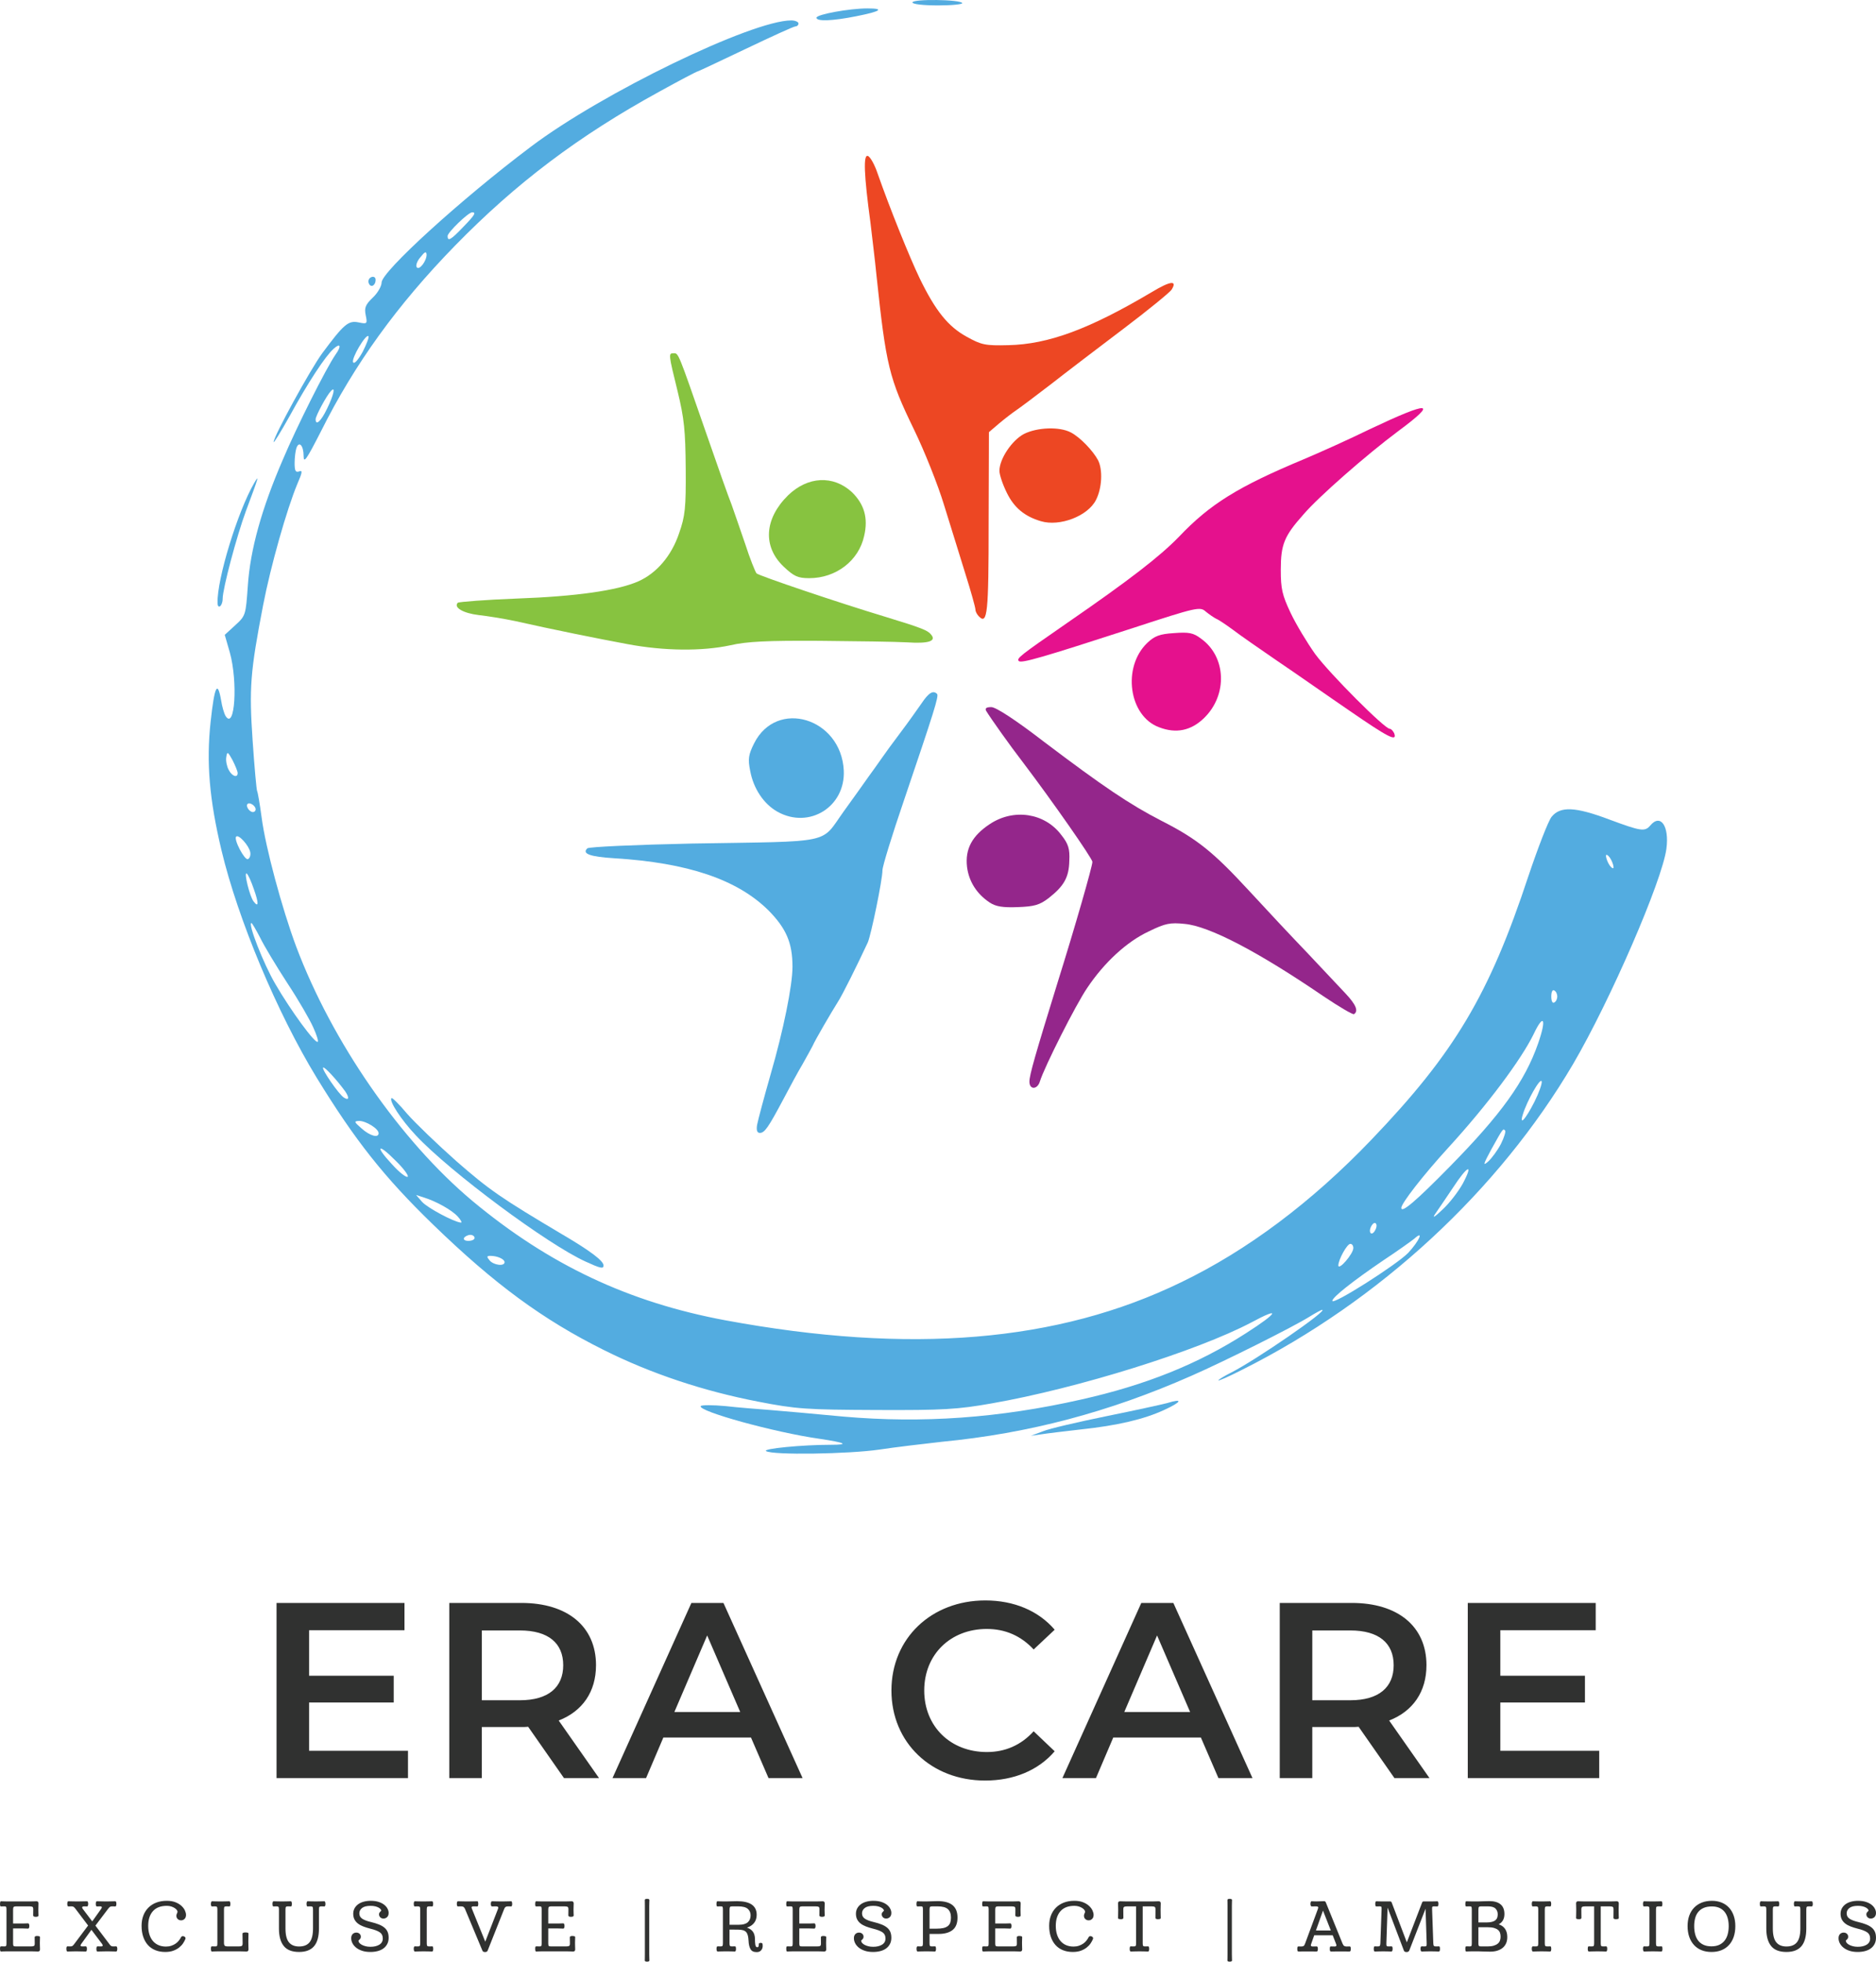 <?xml version="1.0" encoding="UTF-8"?>
<svg xmlns="http://www.w3.org/2000/svg" id="Group_1" viewBox="0 0 652.448 682.341">
  <defs>
    <style>.cls-1{fill:#e5118d;}.cls-2{fill:#303130;}.cls-3{fill:#87c340;}.cls-4{fill:#ed4723;}.cls-5{fill:#94268b;}.cls-6{fill:#53ace0;}</style>
  </defs>
  <g id="ERA_CARE">
    <path class="cls-2" d="M107.497,592.2h29.433v-9.311h-29.433v-15.837h33.177v-9.485h-44.498v60.912h45.717v-9.485h-34.396v-16.794Zm99.789-12.966c0-13.488-9.927-21.667-25.95-21.667h-25.079v60.912h11.32v-17.752h13.759c.784,0,1.567,0,2.351-.087l12.452,17.839h12.191l-14.02-20.014c8.273-3.22,12.975-10.007,12.975-19.231Zm-26.472,12.182h-13.236v-24.278h13.236c9.927,0,15.065,4.438,15.065,12.095s-5.138,12.182-15.065,12.182Zm59.645-33.85l-27.43,60.912h11.669l6.008-14.097h30.478l6.096,14.097h11.843l-27.517-60.912h-11.146Zm-5.921,37.94l11.407-26.627,11.495,26.627h-22.902Zm108.668-28.89c6.357,0,11.843,2.349,16.284,7.136l7.315-6.874c-5.66-6.613-14.194-10.181-24.121-10.181-18.722,0-32.655,13.14-32.655,31.326s13.933,31.326,32.568,31.326c10.014,0,18.548-3.568,24.208-10.181l-7.315-6.961c-4.441,4.873-9.927,7.222-16.284,7.222-12.627,0-21.77-8.876-21.77-21.406s9.143-21.406,21.77-21.406Zm53.723-9.05l-27.43,60.912h11.669l6.008-14.097h30.478l6.096,14.097h11.843l-27.517-60.912h-11.146Zm-5.921,37.94l11.407-26.627,11.495,26.627h-22.902Zm105.1-16.272c0-13.488-9.927-21.667-25.95-21.667h-25.079v60.912h11.32v-17.752h13.759c.784,0,1.567,0,2.351-.087l12.452,17.839h12.191l-14.02-20.014c8.273-3.22,12.975-10.007,12.975-19.231Zm-26.472,12.182h-13.236v-24.278h13.236c9.927,0,15.065,4.438,15.065,12.095s-5.138,12.182-15.065,12.182Zm52.156,17.578v-16.794h29.433v-9.311h-29.433v-15.837h33.177v-9.485h-44.498v60.912h45.717v-9.485h-34.396Z"></path>
  </g>
  <g id="Exclusive_REspect_Ambitious">
    <path class="cls-2" d="M13.911,673.849c0-.191-.109-.314-.327-.366-.218-.052-.431-.078-.641-.078s-.41,.031-.601,.091c-.192,.061-.288,.205-.288,.431,0,.331,.004,.666,.013,1.006,.009,.34,.013,.71,.013,1.11,0,.453-.096,.732-.288,.836-.192,.104-.558,.157-1.098,.157H5.518c-.454,0-.728-.065-.824-.196-.096-.131-.144-.405-.144-.823v-5.226h3.478c.296,0,.601,.009,.915,.026,.314,.018,.592,.026,.837,.026,.139,0,.244-.091,.314-.274,.069-.183,.105-.396,.105-.64,0-.244-.035-.457-.105-.64-.07-.183-.174-.274-.314-.274-.261,0-.545,.009-.85,.026-.305,.018-.606,.026-.902,.026h-3.478v-4.86c0-.435,.065-.727,.196-.875,.131-.148,.396-.222,.798-.222h4.655c.523,0,.88,.052,1.072,.157,.192,.104,.288,.383,.288,.836,0,.401-.005,.767-.013,1.098-.009,.331-.013,.662-.013,.993,0,.227,.096,.375,.288,.444,.192,.07,.401,.105,.628,.105,.192,0,.396-.03,.615-.091,.218-.061,.327-.187,.327-.379,0-.261-.009-.527-.026-.797-.018-.27-.026-.657-.026-1.163,0-.279,.004-.514,.013-.706,.009-.191,.013-.366,.013-.523,0-.157,.004-.314,.013-.47,.009-.157,.013-.34,.013-.549,0-.488-.244-.732-.732-.732-.297,0-.562,.009-.798,.026-.235,.018-.58,.026-1.033,.026H2.066c-.488,0-.846-.009-1.072-.026-.227-.017-.436-.026-.628-.026-.157,0-.257,.1-.301,.3-.044,.2-.065,.414-.065,.64,0,.227,.017,.427,.052,.601,.035,.174,.148,.261,.34,.261,.192,0,.375-.004,.549-.013,.174-.009,.383-.013,.628-.013,.296,0,.484,.065,.562,.196s.118,.423,.118,.875v11.785c0,.453-.039,.745-.118,.875-.078,.131-.266,.196-.562,.196-.244,0-.454-.004-.628-.013-.174-.009-.358-.013-.549-.013-.192,0-.305,.087-.34,.261-.035,.174-.052,.375-.052,.601,0,.227,.022,.44,.065,.64,.043,.201,.144,.301,.301,.301,.192,0,.401-.009,.628-.026,.226-.018,.584-.026,1.072-.026H11.323c.453,0,.802,.009,1.046,.026,.244,.017,.514,.026,.811,.026,.488,0,.732-.244,.732-.732,0-.174-.005-.331-.013-.47-.009-.139-.013-.291-.013-.457,0-.165-.005-.353-.013-.562-.009-.209-.013-.461-.013-.758,0-.487,.009-.875,.026-1.163,.017-.287,.026-.562,.026-.823Zm26.489,3.162c-.14,0-.279,.005-.418,.013-.14,.009-.366,.013-.68,.013-.314,0-.558-.069-.732-.209-.174-.139-.358-.348-.549-.627l-4.838-6.402,4.289-5.67c.296-.401,.536-.67,.719-.81,.183-.139,.422-.209,.719-.209,.314,0,.553,.005,.719,.013,.165,.009,.318,.013,.458,.013,.157,0,.262-.091,.314-.274,.052-.183,.078-.388,.078-.614,0-.244-.026-.457-.078-.64-.052-.183-.157-.274-.314-.274-.401,0-.793,.009-1.177,.026-.384,.018-.837,.026-1.36,.026h-1.281c-.401,0-.794-.009-1.177-.026-.384-.017-.846-.026-1.386-.026-.157,0-.261,.091-.314,.274-.052,.183-.078,.396-.078,.64,0,.227,.026,.431,.078,.614s.157,.274,.314,.274c.139,0,.288-.004,.445-.013,.157-.009,.409-.013,.758-.013,.244,0,.401,.07,.471,.209,.069,.14,.017,.34-.157,.601l-3.138,4.416-3.347-4.416c-.157-.226-.196-.418-.118-.575,.078-.157,.275-.235,.588-.235,.261,0,.466,.005,.615,.013,.148,.009,.301,.013,.458,.013,.139,0,.239-.091,.301-.274,.061-.183,.091-.388,.091-.614,0-.244-.031-.457-.091-.64-.061-.183-.161-.274-.301-.274-.261,0-.497,.004-.706,.013-.209,.009-.418,.013-.628,.013-.209,0-.423,.005-.641,.013-.218,.009-.467,.013-.745,.013h-1.281c-.297,0-.558-.004-.784-.013-.227-.009-.431-.013-.615-.013s-.362-.004-.536-.013c-.174-.009-.366-.013-.575-.013-.14,0-.235,.091-.288,.274-.052,.183-.078,.396-.078,.64,0,.227,.026,.431,.078,.614,.052,.183,.157,.274,.314,.274,.139,0,.288-.004,.445-.013,.157-.009,.392-.013,.706-.013,.296,0,.536,.07,.719,.209,.183,.14,.422,.409,.719,.81l4.262,5.644-4.681,6.245c-.297,.418-.536,.692-.719,.823-.183,.131-.423,.196-.719,.196-.297,0-.514-.004-.654-.013-.14-.009-.279-.013-.418-.013-.14,0-.24,.091-.301,.274-.061,.183-.083,.388-.065,.614,0,.227,.026,.436,.078,.627,.052,.192,.157,.287,.314,.287,.401,0,.775-.009,1.124-.026,.349-.018,.775-.026,1.281-.026h1.177c.383,0,.784,.009,1.203,.026,.418,.017,.95,.026,1.595,.026,.139,0,.235-.096,.288-.287,.052-.192,.078-.401,.078-.627,0-.226-.026-.431-.078-.614-.052-.183-.157-.274-.314-.274-.157,0-.323,.005-.497,.013-.174,.009-.436,.013-.784,.013-.297,0-.471-.074-.523-.222-.052-.148,.009-.344,.183-.588l3.582-4.965,3.739,4.965c.157,.227,.213,.418,.17,.575-.044,.157-.205,.235-.484,.235-.366,0-.637-.004-.811-.013-.174-.009-.34-.013-.497-.013-.157,0-.261,.091-.314,.274-.052,.183-.078,.388-.078,.614,0,.227,.026,.436,.078,.627,.052,.192,.148,.287,.288,.287,.279,0,.532-.005,.758-.013,.226-.009,.445-.013,.654-.013s.418-.005,.628-.013c.209-.009,.444-.013,.706-.013h1.386c.488,0,.906,.009,1.255,.026,.349,.017,.723,.026,1.124,.026,.139,0,.239-.096,.301-.287,.061-.192,.091-.401,.091-.627,0-.226-.031-.431-.091-.614-.061-.183-.161-.274-.301-.274Zm21.142-11.445c-.044,.105-.087,.222-.131,.353-.044,.131-.065,.301-.065,.51,0,.436,.157,.802,.471,1.098,.314,.296,.706,.444,1.177,.444,.453,0,.85-.165,1.19-.496,.34-.331,.51-.801,.51-1.411,0-.453-.127-.958-.379-1.516-.253-.557-.65-1.089-1.19-1.594-.541-.505-1.234-.928-2.079-1.267-.846-.34-1.861-.51-3.046-.51-1.36,0-2.58,.209-3.661,.627-1.081,.418-2,1.011-2.759,1.777-.758,.767-1.338,1.681-1.739,2.744-.401,1.063-.601,2.247-.601,3.554,0,1.429,.192,2.705,.575,3.828,.383,1.124,.928,2.077,1.634,2.861,.706,.784,1.569,1.381,2.589,1.79,1.02,.409,2.157,.614,3.412,.614,1.081,0,2.014-.144,2.798-.431,.784-.287,1.46-.653,2.027-1.098,.566-.444,1.024-.928,1.373-1.45,.349-.523,.619-1.019,.811-1.489,.122-.296,.074-.544-.144-.745-.218-.2-.458-.301-.719-.301-.14,0-.266,.035-.379,.105-.114,.07-.205,.174-.275,.314-.192,.383-.445,.771-.758,1.163-.314,.392-.684,.736-1.111,1.032-.427,.296-.924,.54-1.49,.732-.567,.192-1.19,.287-1.87,.287-.959,0-1.822-.165-2.589-.496-.767-.331-1.417-.81-1.948-1.437-.532-.627-.937-1.385-1.216-2.273-.279-.888-.418-1.881-.418-2.979,0-2.195,.549-3.907,1.647-5.135,1.098-1.228,2.702-1.842,4.811-1.842,.575,0,1.094,.074,1.556,.222,.462,.148,.854,.327,1.177,.536,.322,.209,.571,.431,.745,.666,.174,.235,.261,.449,.261,.64,0,.105-.022,.2-.065,.287-.044,.087-.087,.183-.131,.287Zm24.881,7.055c0-.192-.114-.314-.34-.366-.227-.052-.471-.078-.732-.078-.244,0-.475,.031-.693,.091-.218,.061-.327,.205-.327,.431,0,.349,.009,.819,.026,1.411,.017,.592,.026,1.193,.026,1.803,0,.505-.096,.819-.288,.941-.192,.122-.558,.183-1.098,.183h-3.896c-.436,0-.745-.083-.928-.248-.183-.165-.275-.501-.275-1.006v-11.576c0-.47,.048-.771,.144-.901,.096-.131,.309-.196,.641-.196,.262,0,.475,.005,.641,.013,.165,.009,.318,.013,.458,.013,.139,0,.231-.087,.275-.261,.043-.174,.065-.366,.065-.575,0-.244-.026-.466-.078-.666-.052-.2-.157-.3-.314-.3-.209,0-.388,.004-.536,.013-.148,.009-.305,.013-.471,.013-.166,0-.357,.005-.575,.013-.218,.009-.501,.013-.85,.013h-1.203c-.384,0-.68-.004-.889-.013-.209-.009-.388-.013-.536-.013-.148,0-.279-.004-.392-.013-.114-.009-.275-.013-.484-.013-.174,0-.292,.1-.353,.3-.061,.2-.092,.414-.092,.64,0,.227,.026,.427,.078,.601,.052,.174,.148,.261,.288,.261,.157,0,.314-.004,.471-.013,.157-.009,.366-.013,.628-.013,.331,0,.545,.065,.641,.196,.096,.131,.144,.431,.144,.901v11.759c0,.453-.039,.745-.118,.875-.078,.131-.266,.196-.562,.196-.244,0-.454-.004-.628-.013-.174-.009-.357-.013-.549-.013-.192,0-.305,.087-.34,.261-.035,.174-.052,.375-.052,.601,0,.227,.022,.44,.065,.64,.043,.201,.144,.301,.301,.301,.192,0,.401-.009,.628-.026,.226-.018,.584-.026,1.072-.026h8.211c.488,0,.867,.009,1.138,.026,.27,.017,.579,.026,.928,.026,.488,0,.732-.244,.732-.732,0-.209-.004-.401-.013-.575-.009-.174-.013-.361-.013-.562,0-.2-.005-.431-.013-.692-.009-.261-.013-.575-.013-.941,0-.766,.009-1.341,.026-1.725,.017-.383,.026-.706,.026-.967Zm26.332-11.288c-.209,0-.388,.004-.536,.013-.148,.009-.301,.013-.458,.013s-.344,.005-.562,.013c-.218,.009-.501,.013-.85,.013h-1.02c-.384,0-.68-.004-.889-.013-.209-.009-.384-.013-.523-.013-.14,0-.27-.004-.392-.013-.122-.009-.288-.013-.497-.013-.174,0-.288,.1-.34,.3-.052,.2-.078,.414-.078,.64,0,.227,.022,.427,.065,.601,.043,.174,.135,.261,.275,.261,.157,0,.318-.004,.484-.013,.166-.009,.37-.013,.615-.013,.331,0,.549,.065,.654,.196s.157,.431,.157,.901v6.585c0,2.195-.392,3.789-1.177,4.782-.784,.993-2.005,1.489-3.661,1.489-1.586,0-2.772-.492-3.556-1.476-.784-.984-1.177-2.565-1.177-4.743v-6.637c0-.47,.052-.771,.157-.901,.105-.131,.322-.196,.654-.196,.244,0,.449,.005,.615,.013,.165,.009,.318,.013,.458,.013,.139,0,.231-.087,.275-.261,.043-.174,.065-.366,.065-.575,0-.244-.026-.466-.078-.666-.052-.2-.157-.3-.314-.3-.209,0-.388,.004-.536,.013-.148,.009-.305,.013-.471,.013-.166,0-.353,.005-.562,.013-.209,.009-.488,.013-.837,.013h-1.229c-.384,0-.68-.004-.889-.013-.209-.009-.384-.013-.523-.013-.14,0-.27-.004-.392-.013-.122-.009-.288-.013-.497-.013-.174,0-.288,.1-.34,.3-.052,.2-.078,.414-.078,.64,0,.227,.022,.427,.065,.601,.043,.174,.135,.261,.275,.261,.157,0,.318-.004,.484-.013,.166-.009,.37-.013,.615-.013,.331,0,.549,.065,.654,.196s.157,.431,.157,.901v6.637c0,2.631,.553,4.643,1.661,6.036,1.107,1.394,2.889,2.09,5.347,2.09,2.336,0,4.07-.666,5.204-1.999,1.133-1.333,1.7-3.392,1.7-6.18v-6.585c0-.47,.052-.771,.157-.901s.322-.196,.654-.196c.262,0,.471,.005,.628,.013,.157,.009,.305,.013,.445,.013,.139,0,.235-.087,.288-.261,.052-.174,.078-.366,.078-.575,0-.244-.026-.466-.078-.666-.052-.2-.166-.3-.34-.3Zm19.442,3.684c-.096,.087-.183,.201-.262,.34-.078,.14-.118,.314-.118,.523,0,.401,.144,.745,.432,1.032,.288,.287,.658,.431,1.111,.431,.505,0,.932-.17,1.281-.51,.349-.34,.523-.823,.523-1.45,0-.47-.127-.954-.379-1.45-.253-.496-.632-.949-1.137-1.359-.506-.409-1.151-.745-1.935-1.006-.784-.261-1.717-.392-2.798-.392-.889,0-1.709,.104-2.458,.314-.75,.209-1.39,.51-1.922,.901-.532,.392-.946,.867-1.242,1.424-.297,.558-.445,1.176-.445,1.855,0,.767,.144,1.429,.431,1.986,.288,.558,.693,1.037,1.216,1.437,.523,.401,1.151,.741,1.883,1.019,.732,.279,1.543,.532,2.432,.758,1.447,.349,2.527,.762,3.242,1.241,.715,.479,1.072,1.206,1.072,2.182,0,.941-.401,1.655-1.203,2.143-.802,.488-1.83,.732-3.086,.732-.61,0-1.173-.065-1.687-.196-.514-.131-.954-.296-1.321-.497-.366-.2-.65-.422-.85-.666-.201-.244-.301-.479-.301-.706,0-.104,.043-.187,.131-.248,.087-.061,.179-.139,.275-.235,.096-.096,.187-.218,.275-.366,.087-.148,.131-.353,.131-.614,0-.401-.148-.736-.445-1.006-.297-.27-.671-.405-1.124-.405-.506,0-.928,.17-1.268,.51-.34,.34-.51,.823-.51,1.45,0,.592,.144,1.172,.431,1.738,.288,.566,.71,1.076,1.268,1.529,.558,.453,1.251,.819,2.079,1.097,.828,.278,1.791,.418,2.89,.418,.924,0,1.778-.105,2.563-.314,.784-.209,1.455-.523,2.013-.941,.558-.418,.994-.936,1.308-1.555,.314-.618,.471-1.328,.471-2.13,0-.784-.118-1.459-.353-2.025-.235-.566-.606-1.062-1.111-1.489-.506-.427-1.151-.797-1.935-1.111-.784-.314-1.717-.601-2.798-.862-1.273-.296-2.258-.666-2.955-1.111-.698-.444-1.046-1.075-1.046-1.894,0-.732,.314-1.35,.941-1.855,.628-.505,1.621-.758,2.981-.758,.645,0,1.198,.061,1.66,.183,.462,.122,.845,.27,1.151,.444,.305,.174,.527,.353,.667,.536,.139,.183,.209,.336,.209,.457,0,.07-.039,.144-.118,.222-.078,.078-.166,.161-.261,.248Zm18.134,11.994c-.157,0-.318,.005-.484,.013-.166,.009-.371,.013-.615,.013-.331,0-.549-.065-.654-.196-.105-.131-.157-.431-.157-.901v-11.733c0-.47,.052-.771,.157-.901s.322-.196,.654-.196c.244,0,.449,.005,.615,.013,.165,.009,.318,.013,.458,.013,.139,0,.231-.087,.275-.261,.043-.174,.065-.366,.065-.575,0-.244-.026-.466-.078-.666-.052-.2-.157-.3-.314-.3-.209,0-.388,.004-.536,.013-.148,.009-.305,.013-.471,.013-.166,0-.353,.005-.562,.013-.209,.009-.488,.013-.837,.013h-1.229c-.384,0-.68-.004-.889-.013-.209-.009-.384-.013-.523-.013-.14,0-.271-.004-.392-.013-.122-.009-.288-.013-.497-.013-.174,0-.288,.1-.34,.3-.052,.2-.078,.414-.078,.64,0,.227,.022,.427,.065,.601,.043,.174,.135,.261,.275,.261,.157,0,.318-.004,.484-.013,.165-.009,.37-.013,.615-.013,.331,0,.549,.065,.654,.196,.105,.131,.157,.431,.157,.901v11.733c0,.47-.052,.771-.157,.901-.105,.131-.323,.196-.654,.196-.244,0-.449-.004-.615-.013-.166-.009-.318-.013-.458-.013-.14,0-.235,.087-.288,.261-.052,.174-.078,.366-.078,.575,0,.244,.03,.466,.091,.666,.061,.201,.17,.301,.327,.301,.209,0,.388-.005,.536-.013,.148-.009,.301-.013,.458-.013,.157,0,.344-.005,.562-.013,.218-.009,.501-.013,.85-.013h1.203c.401,0,.706,.004,.915,.013,.209,.009,.383,.013,.523,.013,.139,0,.27,.004,.392,.013,.122,.009,.288,.013,.497,.013,.174,0,.288-.1,.34-.301,.052-.2,.078-.414,.078-.64,0-.226-.022-.427-.065-.601-.044-.174-.135-.261-.275-.261Zm27.43-15.678c-.331,0-.689,.009-1.072,.026-.384,.018-.837,.026-1.36,.026h-1.752c-.314,0-.575-.004-.784-.013-.209-.009-.401-.013-.575-.013-.174,0-.344-.004-.51-.013-.166-.009-.353-.013-.562-.013-.174,0-.292,.091-.353,.274-.061,.183-.092,.396-.092,.64,0,.227,.03,.431,.092,.614,.061,.183,.179,.274,.353,.274,.139,0,.327-.004,.562-.013,.235-.009,.501-.013,.797-.013,.697,0,.932,.279,.706,.836l-4.445,11.445-4.655-11.471c-.244-.54-.078-.81,.497-.81,.349,0,.623,.005,.824,.013,.2,.009,.388,.013,.562,.013,.139,0,.231-.091,.275-.274,.043-.183,.065-.388,.065-.614,0-.226-.022-.435-.065-.627-.044-.192-.135-.287-.275-.287-.401,0-.798,.009-1.19,.026-.392,.018-.867,.026-1.425,.026h-1.752c-.558,0-.998-.009-1.321-.026-.323-.017-.658-.026-1.007-.026-.174,0-.288,.091-.34,.274-.052,.183-.078,.396-.078,.64,0,.227,.026,.431,.078,.614s.165,.274,.34,.274c.122,0,.257-.004,.405-.013,.148-.009,.37-.013,.667-.013,.366,0,.645,.065,.837,.196,.192,.131,.366,.37,.523,.719l6.067,14.529c.087,.174,.209,.291,.366,.353,.157,.061,.331,.091,.523,.091,.192,0,.366-.031,.523-.091,.157-.061,.279-.178,.366-.353l5.779-14.555c.139-.348,.305-.583,.497-.706,.192-.122,.488-.183,.889-.183,.244,0,.436,.005,.575,.013,.139,.009,.279,.013,.418,.013,.157,0,.261-.087,.314-.261,.052-.174,.078-.374,.078-.601,0-.226-.026-.44-.078-.64-.052-.2-.148-.3-.288-.3Zm22.279,12.517c0-.191-.109-.314-.327-.366-.218-.052-.432-.078-.641-.078-.209,0-.41,.031-.601,.091-.192,.061-.288,.205-.288,.431,0,.331,.004,.666,.013,1.006,.009,.34,.013,.71,.013,1.11,0,.453-.096,.732-.288,.836-.192,.104-.558,.157-1.098,.157h-5.178c-.453,0-.728-.065-.824-.196-.096-.131-.144-.405-.144-.823v-5.226h3.478c.296,0,.601,.009,.915,.026,.314,.018,.592,.026,.837,.026,.139,0,.244-.091,.314-.274,.069-.183,.105-.396,.105-.64,0-.244-.035-.457-.105-.64-.07-.183-.174-.274-.314-.274-.262,0-.545,.009-.85,.026-.305,.018-.606,.026-.902,.026h-3.478v-4.86c0-.435,.065-.727,.196-.875,.131-.148,.396-.222,.798-.222h4.655c.523,0,.88,.052,1.072,.157,.192,.104,.288,.383,.288,.836,0,.401-.005,.767-.013,1.098-.009,.331-.013,.662-.013,.993,0,.227,.096,.375,.288,.444,.192,.07,.401,.105,.628,.105,.192,0,.396-.03,.615-.091,.218-.061,.327-.187,.327-.379,0-.261-.009-.527-.026-.797-.018-.27-.026-.657-.026-1.163,0-.279,.004-.514,.013-.706,.009-.191,.013-.366,.013-.523,0-.157,.004-.314,.013-.47,.009-.157,.013-.34,.013-.549,0-.488-.244-.732-.732-.732-.297,0-.562,.009-.798,.026-.235,.018-.58,.026-1.033,.026h-8.76c-.488,0-.846-.009-1.072-.026-.227-.017-.436-.026-.628-.026-.157,0-.257,.1-.301,.3-.044,.2-.065,.414-.065,.64,0,.227,.017,.427,.052,.601,.035,.174,.148,.261,.34,.261,.192,0,.375-.004,.549-.013,.174-.009,.383-.013,.628-.013,.296,0,.484,.065,.562,.196,.078,.131,.118,.423,.118,.875v11.785c0,.453-.039,.745-.118,.875-.078,.131-.266,.196-.562,.196-.244,0-.454-.004-.628-.013-.174-.009-.357-.013-.549-.013-.192,0-.305,.087-.34,.261-.035,.174-.052,.375-.052,.601,0,.227,.022,.44,.065,.64,.043,.201,.144,.301,.301,.301,.192,0,.401-.009,.628-.026,.226-.018,.584-.026,1.072-.026h9.257c.453,0,.802,.009,1.046,.026,.244,.017,.514,.026,.811,.026,.488,0,.732-.244,.732-.732,0-.174-.004-.331-.013-.47-.009-.139-.013-.291-.013-.457,0-.165-.005-.353-.013-.562-.009-.209-.013-.461-.013-.758,0-.487,.009-.875,.026-1.163,.017-.287,.026-.562,.026-.823Zm25.783-12.164c.017-.27,.026-.527,.026-.771,0-.278-.27-.418-.811-.418-.523,0-.784,.14-.784,.418,0,.244,.004,.501,.013,.771,.009,.27,.013,.701,.013,1.293v16.776c0,.54-.005,.971-.013,1.293-.009,.322-.013,.623-.013,.902,0,.261,.261,.392,.784,.392,.54,0,.811-.14,.811-.418,0-.261-.009-.553-.026-.875-.018-.323-.026-.754-.026-1.293v-16.776c0-.592,.009-1.023,.026-1.293Zm39.145,14.202c-.14-.052-.288-.078-.445-.078s-.301,.035-.431,.104c-.131,.07-.196,.166-.196,.287,.017,.314-.009,.579-.078,.797-.07,.218-.227,.327-.471,.327-.192,0-.34-.087-.445-.261-.105-.174-.179-.405-.222-.692-.044-.287-.074-.61-.092-.967-.018-.357-.026-.727-.026-1.111-.035-.958-.27-1.746-.706-2.365-.436-.618-1.124-1.093-2.066-1.424,1.081-.348,1.913-.901,2.497-1.659,.584-.758,.876-1.694,.876-2.809,0-3.153-2.284-4.73-6.851-4.73-.75,0-1.364,.013-1.844,.039-.48,.026-.954,.039-1.425,.039h-1.804c-.488,0-.846-.009-1.072-.026-.227-.017-.436-.026-.628-.026-.157,0-.257,.1-.301,.3-.044,.2-.065,.414-.065,.64,0,.227,.017,.427,.052,.601,.035,.174,.148,.261,.34,.261,.192,0,.375-.004,.549-.013,.174-.009,.383-.013,.628-.013,.296,0,.484,.065,.562,.196,.078,.131,.118,.423,.118,.875v11.759c0,.47-.048,.771-.144,.901-.096,.131-.31,.196-.641,.196-.262,0-.471-.004-.628-.013-.157-.009-.305-.013-.445-.013-.14,0-.235,.087-.288,.261-.052,.174-.078,.366-.078,.575,0,.244,.026,.466,.078,.666,.052,.201,.166,.301,.34,.301,.209,0,.388-.005,.536-.013,.148-.009,.301-.013,.458-.013s.344-.005,.562-.013c.218-.009,.501-.013,.85-.013h1.203c.401,0,.706,.004,.915,.013,.209,.009,.383,.013,.523,.013,.139,0,.27,.004,.392,.013,.122,.009,.288,.013,.497,.013,.174,0,.288-.1,.34-.301,.052-.2,.078-.414,.078-.64,0-.226-.022-.427-.065-.601-.044-.174-.135-.261-.275-.261-.157,0-.318,.005-.484,.013-.166,.009-.379,.013-.641,.013-.331,0-.545-.065-.641-.196-.096-.131-.144-.431-.144-.901v-4.756l2.955,.026c.715,0,1.303,.07,1.765,.209,.462,.14,.824,.362,1.085,.666,.262,.305,.453,.701,.575,1.189,.122,.488,.2,1.08,.235,1.777,.052,1.237,.275,2.208,.667,2.914,.392,.706,1.102,1.058,2.131,1.058,.505,0,.906-.1,1.203-.301,.296-.2,.518-.444,.667-.732,.148-.287,.231-.597,.248-.928,.017-.331,0-.627-.052-.888-.018-.139-.096-.235-.235-.287Zm-8.028-6.376h-3.216v-5.148c0-.505,.048-.84,.144-1.006,.096-.165,.362-.248,.798-.248h2.013c1.604,0,2.733,.287,3.386,.862s.981,1.324,.981,2.247c0,1.045-.331,1.855-.994,2.43-.663,.575-1.7,.862-3.112,.862Zm30.411,4.338c0-.191-.109-.314-.327-.366-.218-.052-.431-.078-.641-.078-.209,0-.41,.031-.602,.091-.192,.061-.288,.205-.288,.431,0,.331,.004,.666,.013,1.006,.009,.34,.013,.71,.013,1.11,0,.453-.096,.732-.288,.836-.192,.104-.558,.157-1.098,.157h-5.178c-.453,0-.728-.065-.824-.196-.096-.131-.144-.405-.144-.823v-5.226h3.478c.296,0,.601,.009,.915,.026,.314,.018,.592,.026,.837,.026,.139,0,.244-.091,.314-.274,.069-.183,.105-.396,.105-.64,0-.244-.035-.457-.105-.64-.07-.183-.174-.274-.314-.274-.261,0-.545,.009-.85,.026-.305,.018-.606,.026-.902,.026h-3.478v-4.86c0-.435,.065-.727,.196-.875,.131-.148,.396-.222,.798-.222h4.655c.523,0,.88,.052,1.072,.157,.192,.104,.288,.383,.288,.836,0,.401-.004,.767-.013,1.098-.009,.331-.013,.662-.013,.993,0,.227,.096,.375,.288,.444,.192,.07,.401,.105,.628,.105,.192,0,.396-.03,.615-.091,.218-.061,.327-.187,.327-.379,0-.261-.009-.527-.026-.797-.018-.27-.026-.657-.026-1.163,0-.279,.004-.514,.013-.706,.009-.191,.013-.366,.013-.523,0-.157,.004-.314,.013-.47,.009-.157,.013-.34,.013-.549,0-.488-.244-.732-.732-.732-.297,0-.562,.009-.797,.026-.235,.018-.58,.026-1.033,.026h-8.76c-.488,0-.846-.009-1.072-.026-.227-.017-.436-.026-.628-.026-.157,0-.257,.1-.301,.3-.044,.2-.065,.414-.065,.64,0,.227,.017,.427,.052,.601,.035,.174,.148,.261,.34,.261,.192,0,.375-.004,.549-.013,.174-.009,.383-.013,.628-.013,.296,0,.484,.065,.562,.196,.078,.131,.118,.423,.118,.875v11.785c0,.453-.039,.745-.118,.875-.078,.131-.266,.196-.562,.196-.244,0-.453-.004-.628-.013-.174-.009-.357-.013-.549-.013-.192,0-.305,.087-.34,.261-.035,.174-.052,.375-.052,.601,0,.227,.022,.44,.065,.64,.043,.201,.144,.301,.301,.301,.192,0,.401-.009,.628-.026,.226-.018,.584-.026,1.072-.026h9.257c.453,0,.802,.009,1.046,.026,.244,.017,.514,.026,.811,.026,.488,0,.732-.244,.732-.732,0-.174-.004-.331-.013-.47-.009-.139-.013-.291-.013-.457,0-.165-.005-.353-.013-.562-.009-.209-.013-.461-.013-.758,0-.487,.009-.875,.026-1.163,.017-.287,.026-.562,.026-.823Zm19.677-8.832c-.096,.087-.183,.201-.261,.34-.078,.14-.118,.314-.118,.523,0,.401,.144,.745,.431,1.032,.288,.287,.658,.431,1.111,.431,.505,0,.932-.17,1.281-.51,.349-.34,.523-.823,.523-1.45,0-.47-.127-.954-.379-1.45-.253-.496-.632-.949-1.137-1.359-.506-.409-1.151-.745-1.935-1.006-.784-.261-1.717-.392-2.798-.392-.889,0-1.709,.104-2.458,.314-.75,.209-1.39,.51-1.922,.901-.532,.392-.946,.867-1.242,1.424-.297,.558-.445,1.176-.445,1.855,0,.767,.144,1.429,.431,1.986,.288,.558,.693,1.037,1.216,1.437,.523,.401,1.151,.741,1.883,1.019,.732,.279,1.543,.532,2.432,.758,1.447,.349,2.528,.762,3.243,1.241,.715,.479,1.072,1.206,1.072,2.182,0,.941-.401,1.655-1.203,2.143-.802,.488-1.83,.732-3.086,.732-.61,0-1.173-.065-1.687-.196-.514-.131-.954-.296-1.321-.497-.366-.2-.65-.422-.85-.666-.201-.244-.301-.479-.301-.706,0-.104,.043-.187,.131-.248,.087-.061,.179-.139,.275-.235,.096-.096,.187-.218,.275-.366,.087-.148,.131-.353,.131-.614,0-.401-.148-.736-.445-1.006-.297-.27-.671-.405-1.124-.405-.506,0-.928,.17-1.268,.51-.34,.34-.51,.823-.51,1.45,0,.592,.144,1.172,.431,1.738,.288,.566,.71,1.076,1.268,1.529,.558,.453,1.251,.819,2.079,1.097,.828,.278,1.791,.418,2.889,.418,.924,0,1.778-.105,2.563-.314s1.455-.523,2.013-.941c.558-.418,.994-.936,1.308-1.555,.314-.618,.471-1.328,.471-2.13,0-.784-.118-1.459-.353-2.025-.235-.566-.606-1.062-1.111-1.489-.506-.427-1.151-.797-1.935-1.111s-1.717-.601-2.798-.862c-1.273-.296-2.258-.666-2.955-1.111-.697-.444-1.046-1.075-1.046-1.894,0-.732,.314-1.35,.941-1.855,.628-.505,1.621-.758,2.981-.758,.645,0,1.198,.061,1.66,.183,.462,.122,.845,.27,1.151,.444,.305,.174,.527,.353,.667,.536,.139,.183,.209,.336,.209,.457,0,.07-.039,.144-.118,.222-.078,.078-.166,.161-.261,.248Zm18.997-3.737c-.523,0-1.111,.018-1.765,.052-.654,.035-1.225,.052-1.713,.052h-1.752c-.488,0-.846-.009-1.072-.026-.227-.017-.436-.026-.627-.026-.157,0-.257,.1-.301,.3-.044,.2-.065,.414-.065,.64,0,.227,.017,.427,.052,.601,.035,.174,.148,.261,.34,.261,.192,0,.375-.004,.549-.013,.174-.009,.383-.013,.628-.013,.296,0,.484,.065,.562,.196s.118,.423,.118,.875v11.759c0,.47-.048,.771-.144,.901-.096,.131-.31,.196-.641,.196-.262,0-.471-.004-.628-.013-.157-.009-.305-.013-.445-.013-.14,0-.235,.087-.288,.261-.052,.174-.078,.366-.078,.575,0,.244,.026,.466,.078,.666,.052,.201,.165,.301,.34,.301,.209,0,.388-.005,.536-.013,.148-.009,.301-.013,.458-.013,.157,0,.344-.005,.562-.013,.218-.009,.501-.013,.85-.013h1.203c.401,0,.706,.004,.915,.013,.209,.009,.383,.013,.523,.013,.139,0,.27,.004,.392,.013,.122,.009,.288,.013,.497,.013,.174,0,.288-.1,.34-.301,.052-.2,.078-.414,.078-.64,0-.226-.022-.427-.065-.601-.044-.174-.135-.261-.275-.261-.157,0-.318,.005-.484,.013-.166,.009-.379,.013-.641,.013-.331,0-.545-.065-.641-.196-.096-.131-.144-.431-.144-.901v-3.24h3.138c2.109,0,3.735-.453,4.877-1.359,1.142-.906,1.713-2.352,1.713-4.338,0-1.916-.571-3.349-1.713-4.298-1.142-.949-2.898-1.424-5.269-1.424Zm4.458,7.473c-.166,.488-.445,.888-.837,1.202-.392,.314-.911,.545-1.556,.692-.645,.148-1.447,.222-2.406,.222h-2.406v-6.507c0-.505,.048-.84,.144-1.006,.096-.165,.362-.248,.798-.248h1.83c1.708,0,2.916,.327,3.622,.98,.706,.653,1.059,1.625,1.059,2.914,0,.679-.083,1.263-.248,1.751Zm25.012,5.095c0-.191-.109-.314-.327-.366-.218-.052-.432-.078-.641-.078-.209,0-.41,.031-.601,.091-.192,.061-.288,.205-.288,.431,0,.331,.004,.666,.013,1.006,.009,.34,.013,.71,.013,1.11,0,.453-.096,.732-.288,.836-.192,.104-.558,.157-1.098,.157h-5.178c-.453,0-.728-.065-.824-.196-.096-.131-.144-.405-.144-.823v-5.226h3.478c.296,0,.602,.009,.915,.026,.314,.018,.592,.026,.837,.026,.139,0,.244-.091,.314-.274,.069-.183,.105-.396,.105-.64,0-.244-.035-.457-.105-.64-.07-.183-.174-.274-.314-.274-.261,0-.545,.009-.85,.026-.305,.018-.606,.026-.902,.026h-3.478v-4.86c0-.435,.065-.727,.196-.875,.131-.148,.396-.222,.798-.222h4.655c.523,0,.88,.052,1.072,.157,.192,.104,.288,.383,.288,.836,0,.401-.005,.767-.013,1.098-.009,.331-.013,.662-.013,.993,0,.227,.096,.375,.288,.444,.192,.07,.401,.105,.628,.105,.192,0,.396-.03,.615-.091,.218-.061,.327-.187,.327-.379,0-.261-.009-.527-.026-.797-.018-.27-.026-.657-.026-1.163,0-.279,.004-.514,.013-.706,.009-.191,.013-.366,.013-.523,0-.157,.004-.314,.013-.47,.009-.157,.013-.34,.013-.549,0-.488-.244-.732-.732-.732-.297,0-.562,.009-.798,.026-.235,.018-.58,.026-1.033,.026h-8.76c-.488,0-.846-.009-1.072-.026-.227-.017-.436-.026-.628-.026-.157,0-.257,.1-.301,.3-.044,.2-.065,.414-.065,.64,0,.227,.017,.427,.052,.601,.035,.174,.148,.261,.34,.261,.192,0,.375-.004,.549-.013,.174-.009,.383-.013,.628-.013,.296,0,.484,.065,.562,.196,.078,.131,.118,.423,.118,.875v11.785c0,.453-.039,.745-.118,.875-.078,.131-.266,.196-.562,.196-.244,0-.454-.004-.628-.013-.174-.009-.357-.013-.549-.013-.192,0-.305,.087-.34,.261-.035,.174-.052,.375-.052,.601,0,.227,.022,.44,.065,.64,.043,.201,.144,.301,.301,.301,.192,0,.401-.009,.628-.026,.226-.018,.584-.026,1.072-.026h9.257c.453,0,.802,.009,1.046,.026,.244,.017,.514,.026,.811,.026,.488,0,.732-.244,.732-.732,0-.174-.004-.331-.013-.47-.009-.139-.013-.291-.013-.457,0-.165-.005-.353-.013-.562-.009-.209-.013-.461-.013-.758,0-.487,.009-.875,.026-1.163,.017-.287,.026-.562,.026-.823Zm21.691-8.283c-.044,.105-.087,.222-.131,.353-.044,.131-.065,.301-.065,.51,0,.436,.157,.802,.471,1.098,.314,.296,.706,.444,1.177,.444,.453,0,.85-.165,1.19-.496,.34-.331,.51-.801,.51-1.411,0-.453-.127-.958-.379-1.516-.253-.557-.65-1.089-1.19-1.594-.541-.505-1.233-.928-2.079-1.267-.846-.34-1.861-.51-3.046-.51-1.36,0-2.58,.209-3.661,.627-1.081,.418-2,1.011-2.759,1.777-.758,.767-1.338,1.681-1.739,2.744-.401,1.063-.601,2.247-.601,3.554,0,1.429,.192,2.705,.575,3.828,.383,1.124,.928,2.077,1.634,2.861,.706,.784,1.569,1.381,2.589,1.79,1.02,.409,2.157,.614,3.412,.614,1.081,0,2.013-.144,2.798-.431,.784-.287,1.46-.653,2.027-1.098,.566-.444,1.024-.928,1.373-1.45,.349-.523,.619-1.019,.811-1.489,.122-.296,.074-.544-.144-.745-.218-.2-.458-.301-.719-.301-.14,0-.266,.035-.379,.105-.114,.07-.205,.174-.275,.314-.192,.383-.445,.771-.758,1.163-.314,.392-.684,.736-1.111,1.032-.427,.296-.924,.54-1.49,.732-.567,.192-1.19,.287-1.87,.287-.959,0-1.822-.165-2.589-.496-.767-.331-1.417-.81-1.948-1.437-.532-.627-.937-1.385-1.216-2.273-.279-.888-.418-1.881-.418-2.979,0-2.195,.549-3.907,1.647-5.135,1.098-1.228,2.702-1.842,4.811-1.842,.575,0,1.094,.074,1.556,.222,.462,.148,.854,.327,1.177,.536,.322,.209,.571,.431,.745,.666,.174,.235,.261,.449,.261,.64,0,.105-.022,.2-.065,.287-.044,.087-.087,.183-.131,.287Zm26.502-3.501c0-.488-.244-.732-.732-.732-.297,0-.562,.009-.798,.026-.235,.018-.58,.026-1.033,.026h-9.727c-.454,0-.798-.009-1.033-.026-.235-.017-.501-.026-.798-.026-.488,0-.732,.244-.732,.732,0,.349,.009,.666,.026,.954,.017,.287,.026,.736,.026,1.346,0,.697-.009,1.267-.026,1.712-.018,.444-.026,.797-.026,1.058,0,.192,.109,.314,.327,.366,.218,.052,.422,.078,.615,.078,.226,0,.436-.03,.628-.091,.192-.061,.288-.213,.288-.457,0-.314-.005-.727-.013-1.241-.009-.514-.013-1.049-.013-1.607,0-.487,.096-.788,.288-.901,.192-.113,.549-.17,1.072-.17h3.086v12.83c0,.47-.048,.771-.144,.901-.096,.131-.31,.196-.641,.196-.261,0-.471-.004-.628-.013-.157-.009-.314-.013-.471-.013-.14,0-.231,.087-.275,.261-.044,.174-.065,.366-.065,.575,0,.244,.026,.466,.078,.666,.052,.201,.166,.301,.34,.301,.209,0,.388-.005,.536-.013,.148-.009,.301-.013,.458-.013,.157,0,.344-.005,.562-.013,.218-.009,.501-.013,.85-.013h1.203c.401,0,.706,.004,.915,.013,.209,.009,.383,.013,.523,.013,.139,0,.27,.004,.392,.013,.122,.009,.288,.013,.497,.013,.174,0,.288-.1,.34-.301,.052-.2,.078-.414,.078-.64,0-.226-.026-.427-.078-.601-.052-.174-.148-.261-.288-.261-.14,0-.292,.005-.458,.013-.166,.009-.379,.013-.641,.013-.331,0-.545-.065-.641-.196-.096-.131-.144-.431-.144-.901v-12.83h3.086c.523,0,.88,.057,1.072,.17,.192,.113,.288,.414,.288,.901,0,.558-.005,1.093-.013,1.607-.009,.514-.013,.928-.013,1.241,0,.244,.1,.396,.301,.457,.2,.061,.405,.091,.615,.091,.192,0,.396-.026,.615-.078,.218-.052,.327-.174,.327-.366,0-.261-.009-.614-.026-1.058-.018-.444-.026-1.015-.026-1.712,0-.61,.009-1.058,.026-1.346,.017-.287,.026-.605,.026-.954Zm24.763-.379c.017-.27,.026-.527,.026-.771,0-.278-.27-.418-.811-.418-.523,0-.784,.14-.784,.418,0,.244,.004,.501,.013,.771,.009,.27,.013,.701,.013,1.293v16.776c0,.54-.004,.971-.013,1.293-.009,.322-.013,.623-.013,.902,0,.261,.261,.392,.784,.392,.54,0,.811-.14,.811-.418,0-.261-.009-.553-.026-.875-.018-.323-.026-.754-.026-1.293v-16.776c0-.592,.009-1.023,.026-1.293Zm40.95,15.352c-.14,0-.284,.004-.432,.013-.148,.009-.371,.013-.667,.013-.297,0-.554-.056-.771-.17-.218-.113-.414-.37-.588-.771l-5.857-14.424c-.07-.139-.148-.239-.235-.3-.087-.061-.227-.091-.418-.091-.331,0-.75,.013-1.255,.039-.506,.026-.985,.039-1.438,.039-.418,0-.724-.009-.915-.026-.192-.017-.41-.026-.654-.026-.157,0-.266,.096-.327,.287-.061,.192-.092,.401-.092,.627,0,.227,.035,.431,.105,.614,.07,.183,.2,.274,.392,.274l1.49-.026c.331,0,.549,.065,.654,.196s.087,.37-.052,.719l-4.498,12.151c-.157,.401-.327,.649-.51,.745-.183,.096-.467,.144-.85,.144-.244,0-.427-.004-.549-.013-.122-.009-.253-.013-.392-.013-.14,0-.235,.087-.288,.261-.052,.174-.078,.383-.078,.627,0,.227,.026,.431,.078,.614,.052,.183,.174,.274,.366,.274,.244,0,.545-.005,.902-.013,.357-.009,.885-.013,1.582-.013h2.105c.27,0,.505,.004,.706,.013,.2,.009,.375,.013,.523,.013h.458c.174,0,.292-.091,.353-.274,.061-.183,.091-.396,.091-.64,0-.226-.031-.427-.091-.601-.061-.174-.161-.261-.301-.261-.14,0-.327,.004-.562,.013-.235,.009-.501,.013-.798,.013-.297,0-.501-.056-.614-.17-.114-.113-.109-.335,.013-.666l1.072-3.057h6.433l1.203,3.083c.209,.54,.043,.81-.497,.81-.349,0-.628-.004-.837-.013-.209-.009-.392-.013-.549-.013-.14,0-.231,.087-.275,.261-.044,.174-.065,.366-.065,.575,0,.244,.026,.462,.078,.653,.052,.192,.157,.287,.314,.287,.418,0,.867-.005,1.347-.013,.479-.009,1.024-.013,1.634-.013h1.072c.61,0,1.107,.004,1.491,.013,.383,.009,.697,.013,.941,.013,.174,0,.292-.096,.353-.287,.061-.192,.092-.409,.092-.653,0-.209-.026-.401-.078-.575-.052-.174-.157-.261-.314-.261Zm-11.741-5.54l2.458-6.925,2.72,6.925h-5.178Zm42.806,5.514c-.157,0-.318,.005-.484,.013-.166,.009-.371,.013-.614,.013-.331,0-.558-.065-.68-.196-.122-.131-.192-.431-.209-.901l-.418-11.759c-.018-.453,.004-.745,.065-.875,.061-.131,.239-.196,.536-.196,.244,0,.458,.005,.641,.013,.183,.009,.37,.013,.562,.013,.174,0,.283-.087,.327-.261,.043-.174,.065-.374,.065-.601,0-.226-.026-.44-.078-.64-.052-.2-.157-.3-.314-.3-.192,0-.401,.009-.628,.026-.227,.018-.584,.026-1.072,.026h-3.033c-.261,0-.436,.113-.523,.34l-5.334,13.902-5.282-13.902c-.087-.226-.271-.34-.549-.34h-3.059c-.488,0-.846-.009-1.072-.026-.227-.017-.436-.026-.628-.026-.157,0-.261,.1-.314,.3-.052,.2-.078,.414-.078,.64,0,.227,.022,.427,.065,.601,.043,.174,.152,.261,.327,.261,.192,0,.379-.004,.562-.013,.183-.009,.396-.013,.641-.013,.296,0,.475,.065,.536,.196,.061,.131,.083,.423,.065,.875l-.418,11.759c-.018,.47-.087,.771-.209,.901-.122,.131-.349,.196-.68,.196-.244,0-.449-.004-.615-.013-.166-.009-.318-.013-.458-.013-.14,0-.231,.087-.275,.261-.044,.174-.065,.366-.065,.575,0,.244,.026,.466,.078,.666,.052,.201,.157,.301,.314,.301,.209,0,.388-.005,.536-.013,.148-.009,.305-.013,.471-.013,.165,0,.353-.005,.562-.013,.209-.009,.488-.013,.837-.013h1.02c.383,0,.68,.004,.889,.013,.209,.009,.388,.013,.536,.013,.148,0,.279,.004,.392,.013,.113,.009,.275,.013,.484,.013,.174,0,.292-.1,.353-.301,.061-.2,.091-.414,.091-.64,0-.226-.026-.427-.078-.601-.052-.174-.148-.261-.288-.261-.157,0-.314,.005-.471,.013-.157,.009-.366,.013-.627,.013-.331,0-.536-.065-.615-.196-.078-.131-.109-.431-.091-.901l.418-12.386,5.674,14.947c.105,.331,.418,.497,.941,.497,.244,0,.44-.048,.588-.144,.148-.096,.257-.213,.327-.353l5.674-14.581,.392,12.02c.017,.47-.013,.771-.091,.901-.078,.131-.284,.196-.615,.196-.244,0-.449-.004-.615-.013-.166-.009-.318-.013-.458-.013-.14,0-.235,.087-.288,.261-.052,.174-.078,.366-.078,.575,0,.244,.03,.466,.092,.666,.061,.201,.17,.301,.327,.301,.209,0,.388-.005,.536-.013,.148-.009,.305-.013,.471-.013,.165,0,.353-.005,.562-.013,.209-.009,.488-.013,.837-.013h1.229c.383,0,.68,.004,.889,.013,.209,.009,.383,.013,.523,.013,.139,0,.27,.004,.392,.013,.122,.009,.288,.013,.497,.013,.174,0,.288-.1,.34-.301,.052-.2,.078-.414,.078-.64,0-.226-.022-.427-.065-.601-.044-.174-.135-.261-.275-.261Zm20.762-7.656c.662-.348,1.159-.823,1.49-1.424,.331-.601,.497-1.311,.497-2.13,0-1.533-.454-2.669-1.36-3.41-.907-.74-2.197-1.111-3.87-1.111-.837,0-1.56,.018-2.17,.052-.61,.035-1.124,.052-1.543,.052h-2.589c-.488,0-.846-.009-1.072-.026-.227-.017-.436-.026-.628-.026-.157,0-.257,.1-.301,.3-.044,.2-.065,.414-.065,.64,0,.227,.017,.427,.052,.601,.035,.174,.148,.261,.34,.261,.192,0,.375-.004,.549-.013,.174-.009,.383-.013,.628-.013,.296,0,.484,.065,.562,.196s.118,.423,.118,.875v11.785c0,.453-.039,.745-.118,.875-.078,.131-.266,.196-.562,.196-.244,0-.454-.004-.628-.013-.174-.009-.357-.013-.549-.013-.192,0-.305,.087-.34,.261-.035,.174-.052,.375-.052,.601,0,.227,.022,.44,.065,.64,.043,.201,.144,.301,.301,.301,.192,0,.401-.009,.628-.026,.226-.018,.584-.026,1.072-.026h2.589c.418,0,.959,.017,1.621,.052,.662,.035,1.455,.052,2.38,.052,.889,0,1.695-.109,2.419-.327,.723-.218,1.347-.536,1.87-.954,.523-.418,.928-.945,1.216-1.581,.288-.636,.431-1.372,.431-2.208,0-1.15-.253-2.095-.758-2.835-.506-.74-1.247-1.276-2.223-1.607Zm-7.06-5.148c0-.453,.056-.749,.17-.888,.113-.139,.37-.209,.771-.209h2.406c1.238,0,2.109,.261,2.615,.784,.505,.523,.758,1.185,.758,1.986,0,.401-.057,.775-.17,1.124-.114,.349-.318,.649-.615,.902-.297,.253-.702,.449-1.216,.588-.514,.14-1.173,.209-1.974,.209h-2.746v-4.495Zm7.492,10.805c-.148,.409-.401,.762-.758,1.058-.358,.296-.824,.532-1.399,.706-.575,.174-1.299,.261-2.17,.261h-2.223c-.401,0-.658-.061-.771-.183-.114-.122-.17-.357-.17-.706v-5.775h3.269c.872,0,1.595,.083,2.17,.248,.575,.166,1.033,.392,1.373,.679s.575,.632,.706,1.032c.131,.401,.196,.845,.196,1.333,0,.488-.074,.937-.222,1.346Zm17.507,1.999c-.157,0-.318,.005-.484,.013-.166,.009-.371,.013-.615,.013-.331,0-.549-.065-.654-.196-.105-.131-.157-.431-.157-.901v-11.733c0-.47,.052-.771,.157-.901s.322-.196,.654-.196c.244,0,.449,.005,.615,.013,.165,.009,.318,.013,.458,.013,.139,0,.231-.087,.275-.261,.043-.174,.065-.366,.065-.575,0-.244-.026-.466-.078-.666-.052-.2-.157-.3-.314-.3-.209,0-.388,.004-.536,.013-.148,.009-.305,.013-.471,.013-.166,0-.353,.005-.562,.013-.209,.009-.488,.013-.837,.013h-1.229c-.384,0-.68-.004-.889-.013-.209-.009-.384-.013-.523-.013-.14,0-.27-.004-.392-.013-.122-.009-.288-.013-.497-.013-.174,0-.288,.1-.34,.3-.052,.2-.078,.414-.078,.64,0,.227,.022,.427,.065,.601,.043,.174,.135,.261,.274,.261,.157,0,.318-.004,.484-.013,.165-.009,.37-.013,.615-.013,.331,0,.549,.065,.654,.196,.105,.131,.157,.431,.157,.901v11.733c0,.47-.052,.771-.157,.901-.105,.131-.323,.196-.654,.196-.244,0-.449-.004-.615-.013-.166-.009-.318-.013-.458-.013-.14,0-.235,.087-.288,.261-.052,.174-.078,.366-.078,.575,0,.244,.03,.466,.092,.666,.061,.201,.17,.301,.327,.301,.209,0,.388-.005,.536-.013,.148-.009,.301-.013,.458-.013,.157,0,.344-.005,.562-.013,.218-.009,.501-.013,.85-.013h1.203c.401,0,.706,.004,.915,.013,.209,.009,.383,.013,.523,.013,.139,0,.27,.004,.392,.013,.122,.009,.288,.013,.497,.013,.174,0,.288-.1,.34-.301,.052-.2,.078-.414,.078-.64,0-.226-.022-.427-.065-.601-.044-.174-.135-.261-.275-.261Zm23.822-14.947c0-.488-.244-.732-.732-.732-.297,0-.562,.009-.798,.026-.235,.018-.58,.026-1.033,.026h-9.728c-.453,0-.798-.009-1.033-.026-.235-.017-.501-.026-.798-.026-.488,0-.732,.244-.732,.732,0,.349,.009,.666,.026,.954,.017,.287,.026,.736,.026,1.346,0,.697-.009,1.267-.026,1.712-.018,.444-.026,.797-.026,1.058,0,.192,.109,.314,.327,.366,.218,.052,.422,.078,.615,.078,.226,0,.436-.03,.628-.091,.192-.061,.288-.213,.288-.457,0-.314-.004-.727-.013-1.241-.009-.514-.013-1.049-.013-1.607,0-.487,.096-.788,.288-.901,.192-.113,.549-.17,1.072-.17h3.086v12.83c0,.47-.048,.771-.144,.901-.096,.131-.31,.196-.641,.196-.261,0-.471-.004-.628-.013-.157-.009-.314-.013-.471-.013-.14,0-.231,.087-.275,.261-.044,.174-.065,.366-.065,.575,0,.244,.026,.466,.078,.666,.052,.201,.166,.301,.34,.301,.209,0,.388-.005,.536-.013,.148-.009,.301-.013,.458-.013,.157,0,.344-.005,.562-.013,.218-.009,.501-.013,.85-.013h1.203c.401,0,.706,.004,.915,.013,.209,.009,.383,.013,.523,.013,.139,0,.27,.004,.392,.013,.122,.009,.288,.013,.497,.013,.174,0,.288-.1,.34-.301,.052-.2,.078-.414,.078-.64,0-.226-.026-.427-.078-.601-.052-.174-.148-.261-.288-.261-.14,0-.292,.005-.458,.013-.166,.009-.379,.013-.641,.013-.331,0-.545-.065-.641-.196-.096-.131-.144-.431-.144-.901v-12.83h3.086c.523,0,.88,.057,1.072,.17,.192,.113,.288,.414,.288,.901,0,.558-.005,1.093-.013,1.607-.009,.514-.013,.928-.013,1.241,0,.244,.1,.396,.301,.457,.2,.061,.405,.091,.615,.091,.192,0,.396-.026,.614-.078,.218-.052,.327-.174,.327-.366,0-.261-.009-.614-.026-1.058-.018-.444-.026-1.015-.026-1.712,0-.61,.009-1.058,.026-1.346,.017-.287,.026-.605,.026-.954Zm14.853,14.947c-.157,0-.318,.005-.484,.013-.166,.009-.371,.013-.615,.013-.331,0-.549-.065-.654-.196-.105-.131-.157-.431-.157-.901v-11.733c0-.47,.052-.771,.157-.901,.105-.131,.322-.196,.654-.196,.244,0,.449,.005,.615,.013,.165,.009,.318,.013,.458,.013,.139,0,.231-.087,.275-.261,.043-.174,.065-.366,.065-.575,0-.244-.026-.466-.078-.666-.052-.2-.157-.3-.314-.3-.209,0-.388,.004-.536,.013-.148,.009-.305,.013-.471,.013-.166,0-.353,.005-.562,.013-.209,.009-.488,.013-.837,.013h-1.229c-.384,0-.68-.004-.889-.013-.209-.009-.384-.013-.523-.013-.14,0-.27-.004-.392-.013-.122-.009-.288-.013-.497-.013-.174,0-.288,.1-.34,.3-.052,.2-.078,.414-.078,.64,0,.227,.022,.427,.065,.601,.043,.174,.135,.261,.275,.261,.157,0,.318-.004,.484-.013,.165-.009,.37-.013,.615-.013,.331,0,.549,.065,.654,.196,.105,.131,.157,.431,.157,.901v11.733c0,.47-.052,.771-.157,.901-.105,.131-.323,.196-.654,.196-.244,0-.449-.004-.615-.013-.166-.009-.318-.013-.458-.013-.14,0-.235,.087-.288,.261-.052,.174-.078,.366-.078,.575,0,.244,.03,.466,.092,.666,.061,.201,.17,.301,.327,.301,.209,0,.388-.005,.536-.013,.148-.009,.301-.013,.458-.013,.157,0,.344-.005,.562-.013,.218-.009,.501-.013,.85-.013h1.203c.401,0,.706,.004,.915,.013,.209,.009,.383,.013,.523,.013,.139,0,.27,.004,.392,.013,.122,.009,.288,.013,.497,.013,.174,0,.288-.1,.34-.301,.052-.2,.078-.414,.078-.64,0-.226-.022-.427-.065-.601-.044-.174-.135-.261-.275-.261Zm23.508-13.431c-.697-.766-1.552-1.359-2.563-1.777-1.011-.418-2.144-.627-3.399-.627-1.325,0-2.51,.209-3.556,.627-1.046,.418-1.935,1.011-2.667,1.777-.732,.767-1.29,1.69-1.674,2.77-.384,1.08-.575,2.291-.575,3.632,0,1.376,.192,2.618,.575,3.724,.383,1.106,.932,2.051,1.647,2.835,.715,.784,1.586,1.385,2.615,1.803,1.028,.418,2.188,.627,3.478,.627,1.307,0,2.471-.209,3.491-.627,1.02-.418,1.887-1.019,2.602-1.803,.715-.784,1.259-1.729,1.634-2.835,.375-1.106,.562-2.347,.562-3.724,0-1.341-.188-2.552-.562-3.632-.375-1.08-.911-2.003-1.608-2.77Zm-.484,9.237c-.235,.862-.597,1.603-1.085,2.221-.488,.619-1.107,1.102-1.857,1.45-.75,.349-1.647,.523-2.693,.523-1.064,0-1.979-.174-2.746-.523-.767-.348-1.39-.832-1.87-1.45-.48-.618-.833-1.359-1.059-2.221-.227-.862-.34-1.807-.34-2.835,0-1.01,.113-1.938,.34-2.783,.226-.845,.588-1.568,1.085-2.169,.497-.601,1.133-1.067,1.909-1.398,.775-.331,1.721-.496,2.837-.496,.994,0,1.857,.166,2.589,.496,.732,.331,1.338,.797,1.817,1.398,.479,.601,.837,1.324,1.072,2.169,.235,.845,.353,1.773,.353,2.783,0,1.028-.118,1.973-.353,2.835Zm29.169-11.484c-.209,0-.388,.004-.536,.013-.148,.009-.301,.013-.458,.013-.157,0-.344,.005-.562,.013-.218,.009-.501,.013-.85,.013h-1.02c-.384,0-.68-.004-.889-.013-.209-.009-.384-.013-.523-.013-.14,0-.271-.004-.392-.013-.122-.009-.288-.013-.497-.013-.174,0-.288,.1-.34,.3-.052,.2-.078,.414-.078,.64,0,.227,.022,.427,.065,.601,.043,.174,.135,.261,.275,.261,.157,0,.318-.004,.484-.013,.165-.009,.37-.013,.615-.013,.331,0,.549,.065,.654,.196s.157,.431,.157,.901v6.585c0,2.195-.392,3.789-1.177,4.782-.784,.993-2.005,1.489-3.661,1.489-1.586,0-2.772-.492-3.556-1.476-.784-.984-1.177-2.565-1.177-4.743v-6.637c0-.47,.052-.771,.157-.901,.105-.131,.322-.196,.654-.196,.244,0,.449,.005,.615,.013,.166,.009,.318,.013,.458,.013,.139,0,.231-.087,.275-.261,.043-.174,.065-.366,.065-.575,0-.244-.026-.466-.078-.666-.052-.2-.157-.3-.314-.3-.209,0-.388,.004-.536,.013-.148,.009-.305,.013-.471,.013-.166,0-.353,.005-.562,.013-.209,.009-.488,.013-.837,.013h-1.229c-.384,0-.68-.004-.889-.013-.209-.009-.384-.013-.523-.013-.14,0-.271-.004-.392-.013-.122-.009-.288-.013-.497-.013-.174,0-.288,.1-.34,.3-.052,.2-.078,.414-.078,.64,0,.227,.022,.427,.065,.601,.043,.174,.135,.261,.275,.261,.157,0,.318-.004,.484-.013,.165-.009,.37-.013,.615-.013,.331,0,.549,.065,.654,.196s.157,.431,.157,.901v6.637c0,2.631,.553,4.643,1.661,6.036,1.107,1.394,2.889,2.09,5.347,2.09,2.336,0,4.07-.666,5.204-1.999,1.133-1.333,1.7-3.392,1.7-6.18v-6.585c0-.47,.052-.771,.157-.901,.105-.131,.322-.196,.654-.196,.261,0,.471,.005,.627,.013,.157,.009,.305,.013,.445,.013,.139,0,.235-.087,.288-.261,.052-.174,.078-.366,.078-.575,0-.244-.026-.466-.078-.666-.052-.2-.166-.3-.34-.3Zm20.945,9.185c-.506-.427-1.151-.797-1.935-1.111s-1.717-.601-2.798-.862c-1.273-.296-2.258-.666-2.955-1.111-.697-.444-1.046-1.075-1.046-1.894,0-.732,.314-1.35,.941-1.855,.628-.505,1.621-.758,2.981-.758,.645,0,1.198,.061,1.66,.183,.462,.122,.845,.27,1.151,.444,.305,.174,.527,.353,.667,.536,.139,.183,.209,.336,.209,.457,0,.07-.039,.144-.118,.222-.078,.078-.166,.161-.262,.248-.096,.087-.183,.201-.261,.34-.078,.14-.118,.314-.118,.523,0,.401,.144,.745,.432,1.032,.288,.287,.658,.431,1.111,.431,.505,0,.932-.17,1.281-.51,.349-.34,.523-.823,.523-1.45,0-.47-.127-.954-.379-1.45-.253-.496-.632-.949-1.138-1.359-.506-.409-1.151-.745-1.935-1.006-.784-.261-1.717-.392-2.798-.392-.889,0-1.709,.104-2.458,.314-.75,.209-1.39,.51-1.922,.901-.532,.392-.946,.867-1.242,1.424-.297,.558-.445,1.176-.445,1.855,0,.767,.144,1.429,.431,1.986,.288,.558,.693,1.037,1.216,1.437,.523,.401,1.151,.741,1.883,1.019,.732,.279,1.543,.532,2.432,.758,1.447,.349,2.528,.762,3.243,1.241,.715,.479,1.072,1.206,1.072,2.182,0,.941-.401,1.655-1.203,2.143-.802,.488-1.831,.732-3.086,.732-.61,0-1.173-.065-1.687-.196-.514-.131-.954-.296-1.321-.497-.366-.2-.65-.422-.85-.666-.201-.244-.301-.479-.301-.706,0-.104,.043-.187,.131-.248,.087-.061,.179-.139,.275-.235,.096-.096,.187-.218,.275-.366,.087-.148,.131-.353,.131-.614,0-.401-.148-.736-.445-1.006-.297-.27-.671-.405-1.124-.405-.506,0-.928,.17-1.268,.51s-.51,.823-.51,1.45c0,.592,.144,1.172,.431,1.738,.288,.566,.71,1.076,1.268,1.529,.558,.453,1.251,.819,2.079,1.097,.828,.278,1.791,.418,2.889,.418,.924,0,1.778-.105,2.563-.314s1.455-.523,2.013-.941c.558-.418,.994-.936,1.307-1.555,.314-.618,.471-1.328,.471-2.13,0-.784-.118-1.459-.353-2.025-.235-.566-.606-1.062-1.111-1.489Z"></path>
  </g>
  <g id="era-care_Image">
    <g id="Layer_1-2">
      <g>
        <g id="l1FHInJQgNWSExE8QjqCzLF">
          <g>
            <path id="pj03Xm97m" class="cls-5" d="M358.019,376.237c0-2.295,1.982-9.179,9.909-34.838,5.945-18.984,11.995-40.053,11.995-41.618,0-1.147-13.977-21.174-24.095-34.525-4.589-5.945-11.161-15.229-12.83-17.941-.522-.939,0-1.356,1.773-1.356,1.565,0,8.344,4.381,18.358,12.099,20.548,15.542,29.831,21.8,40.784,27.432,12.308,6.258,17.941,10.743,30.353,24.199,5.945,6.467,15.124,16.272,20.34,21.696,5.215,5.528,11.161,11.891,13.247,14.081,3.755,3.964,4.694,6.258,3.025,7.301-.417,.209-5.215-2.608-10.639-6.258-22.634-15.437-39.532-24.303-48.189-25.138-5.111-.522-6.78-.209-12.517,2.608-7.614,3.546-15.437,10.743-21.383,19.609-4.068,5.945-14.916,27.537-16.48,32.543-.834,2.921-3.651,3.025-3.651,.104h-0Z"></path>
            <path id="pcwDqmqe0" class="cls-5" d="M344.251,313.967c-4.589-3.025-7.301-7.406-7.927-12.412-.73-6.258,1.773-10.848,7.927-14.916,8.344-5.528,19.088-3.859,24.825,3.755,2.503,3.129,3.025,4.902,2.816,8.97-.104,5.841-1.877,8.866-7.197,13.038-3.129,2.399-5.007,2.921-10.743,3.129-5.215,.209-7.614-.209-9.7-1.565l-0-0Z"></path>
          </g>
        </g>
        <g id="l2GislMswFihfR0xb2EWIEW">
          <g>
            <path id="pF28i58JH" class="cls-4" d="M340.496,214.459c-.73-.73-1.252-1.773-1.252-2.399,0-.73-1.565-6.363-3.546-12.621-1.982-6.258-5.215-17.002-7.406-23.886-2.086-6.884-6.78-18.671-10.431-26.181-8.657-17.836-9.7-22.113-13.038-53.613-.522-5.424-1.565-13.664-2.086-18.254-2.295-16.898-2.503-23.782-.939-23.26,.834,.209,2.399,3.025,3.442,6.154,4.277,12.204,11.056,28.997,14.603,36.403,5.528,11.369,9.909,16.793,16.376,20.34,5.111,2.816,6.363,3.129,14.499,2.921,13.873-.313,28.058-5.528,49.858-18.462,6.571-3.964,8.97-4.172,6.884-.834-.626,.939-8.136,7.093-16.689,13.56-8.553,6.467-19.922,15.124-25.242,19.297-5.424,4.172-10.848,8.24-12.099,9.075s-3.964,2.921-5.945,4.589l-3.546,3.025-.104,31.709c0,31.187-.417,35.36-3.338,32.439l0,0Z"></path>
            <path id="p14TojJJOQ" class="cls-4" d="M361.983,181.29c-5.633-1.669-9.283-4.694-11.787-9.805-1.46-2.921-2.608-6.363-2.608-7.719,0-4.172,4.381-10.639,8.553-12.83,4.589-2.295,12.308-2.608,16.272-.522,3.233,1.669,7.719,6.363,9.492,9.7,1.669,3.338,1.356,9.7-.73,13.768-2.816,5.633-12.621,9.388-19.192,7.406l-0-0Z"></path>
          </g>
        </g>
        <g id="l7eGQHOOmRBZ6BC2CrXIfvz">
          <g>
            <path id="pICsTRi7C" class="cls-1" d="M469.355,247.226c-7.502-5.122-18.651-12.962-25.007-17.248-6.252-4.286-13.337-9.199-15.629-10.976-2.292-1.672-4.897-3.449-5.731-3.764-.834-.418-2.501-1.568-3.647-2.509-1.979-1.776-3.022-1.569-25.564,5.803-31.307,10.175-38.507,12.25-39.445,11.414-.833-.94,.211-1.773,16.604-13.117,22.345-15.404,32.579-23.42,39.056-30.085,10.865-11.457,20.679-17.492,43.328-26.95,5.427-2.286,15.865-6.965,23.067-10.5,21.085-9.982,24.005-9.768,9.804,.745-10.756,8.015-27.676,22.801-32.9,28.947-6.687,7.5-7.839,10.419-7.852,19.18-.01,6.676,.508,8.867,3.419,15.025,1.872,3.966,5.721,10.335,8.531,14.303,5.101,6.892,24.16,26.009,25.933,26.011,.522,.001,1.146,.732,1.562,1.567,1.143,3.131-2.192,1.353-15.53-7.846l0-0Z"></path>
            <path id="p4hXRCfJw" class="cls-1" d="M403.112,252.967c-10.529-3.875-12.902-20.881-4.128-29.316,2.507-2.395,4.281-3.123,9.288-3.428,5.216-.409,6.78-.094,9.385,1.892,8.857,6.272,9.358,19.624,1.106,27.643-4.492,4.374-9.709,5.513-15.651,3.21l-0,0Z"></path>
          </g>
        </g>
        <g id="l5gFJF0yAyqT6Vm301qqfBJ">
          <g>
            <path id="p2NVYvcpb" class="cls-3" d="M218.249,224.055c-10.118-1.878-26.181-5.111-39.115-8.032-3.964-.834-9.805-1.773-12.725-2.086-5.215-.626-8.762-2.608-7.197-4.277,.417-.313,9.7-1.043,20.548-1.46,20.548-.73,35.047-2.816,42.14-5.945,6.467-2.816,11.682-8.97,14.29-16.793,2.086-5.945,2.399-8.762,2.295-22.426-.104-13.247-.522-17.419-2.816-26.911-3.233-13.143-3.233-13.247-1.356-13.247,1.669,0,1.46-.522,11.056,27.119,4.068,11.787,8.136,23.26,9.075,25.555,.834,2.295,2.921,8.449,4.694,13.56,1.669,5.215,3.546,9.805,3.964,10.326,.834,.834,28.58,10.222,44.851,15.124,12.621,3.859,14.707,4.694,15.854,6.154,1.982,2.295-.834,3.233-8.449,2.712-3.755-.209-17.419-.417-30.353-.522-18.149-.104-25.242,.209-31.083,1.565-9.7,2.086-22.947,1.982-35.673-.417h0Z"></path>
            <path id="pMfr9669M" class="cls-3" d="M272.593,197.144c-7.406-6.988-6.78-16.689,1.46-24.825,6.884-6.676,15.75-7.093,22.217-1.147,4.277,4.172,5.737,8.97,4.277,15.229-1.878,8.657-9.805,14.707-19.088,14.707-3.964,0-5.32-.626-8.866-3.964Z"></path>
          </g>
        </g>
        <g id="l7diLdb6JqEI5OY8gpWe1z4">
          <g>
            <path id="p1GsMM4aWp" class="cls-6" d="M266.438,504.742c-1.356-.834,12.621-2.19,22.53-2.19,6.571,0,5.111-.73-3.964-2.086-15.542-2.19-42.348-9.596-41.305-11.369,.313-.417,4.172-.417,8.657,0,4.485,.522,11.474,1.043,15.437,1.356,4.068,.313,15.542,1.356,25.555,2.295,27.432,2.399,54.135,.522,82.714-5.945,22.321-5.007,40.575-12.308,57.264-23.052,11.265-7.197,12.308-9.388,1.877-3.755-18.775,9.909-60.393,22.947-90.329,28.163-11.787,2.086-16.793,2.399-40.053,2.295-24.408-.104-27.85-.313-41.201-2.921-18.879-3.651-37.133-9.7-53.613-17.941-21.174-10.535-38.072-22.947-59.454-43.704-17.002-16.48-27.119-29.31-40.471-51.11-13.664-22.426-27.328-54.969-33.065-79.064-4.172-17.523-5.32-30.457-3.755-44.747,1.356-12.412,2.399-14.498,3.651-7.301,.313,2.086,1.043,4.589,1.565,5.424,3.233,5.007,4.277-11.891,1.46-22.113l-1.773-6.154,3.651-3.338c3.651-3.338,3.651-3.546,4.381-13.768,.834-12.517,4.798-26.807,12.204-43.913,4.798-11.369,15.02-31.709,18.254-36.403,2.19-3.025,1.773-4.277-.626-2.086-2.921,2.608-8.866,11.682-15.333,23.469-3.025,5.424-5.528,9.492-5.528,8.97,0-1.982,12.83-25.346,16.898-30.875,7.51-10.118,9.075-11.474,12.621-10.743,3.025,.626,3.129,.522,2.503-2.503-.522-2.608-.104-3.651,2.503-6.154,1.669-1.565,3.025-3.964,3.025-5.215,0-3.755,27.537-28.893,51.944-47.251,24.72-18.671,76.873-43.913,90.537-43.913,1.356,0,2.503,.522,2.503,1.043,0,.626-.522,1.043-1.043,1.043-.626,0-8.344,3.546-17.315,7.823-8.97,4.277-16.48,7.823-16.689,7.823-.313,0-6.258,3.129-13.247,6.988-28.163,15.437-49.858,31.813-71.137,53.613-20.131,20.653-34.942,41.201-46.625,64.565-5.007,9.805-6.05,11.369-6.05,8.657,0-3.651-1.565-5.424-2.503-2.816-.313,.939-.626,3.233-.626,5.215,0,2.712,.313,3.338,1.565,2.921,1.252-.522,1.147,.313-.626,4.381-3.651,8.762-9.283,28.58-11.891,42.14-4.485,23.26-4.902,28.788-3.651,47.146,.626,9.283,1.356,17.21,1.565,17.523,.209,.313,.939,4.485,1.565,9.179,1.356,10.431,7.093,31.709,11.995,44.851,12.517,33.274,36.298,67.59,61.332,88.556,26.702,22.217,54.343,35.255,88.034,41.514,64.252,11.891,115.571,7.614,158.44-13.247,22.947-11.056,45.373-27.85,66.13-49.545,28.893-30.144,40.992-50.38,54.656-91.789,3.338-9.909,6.884-19.088,8.032-20.548,3.025-3.755,8.24-3.546,20.131,.939,10.952,4.068,12.308,4.277,14.186,2.086,3.546-4.277,6.676,.104,5.633,8.032-1.46,11.161-19.505,52.779-32.439,74.892-25.868,44.017-67.277,82.402-115.154,106.392-4.485,2.295-8.24,3.964-8.24,3.651,0-.209,1.982-1.46,4.485-2.712,8.657-4.381,33.899-21.8,31.605-21.8-.313,0-2.399,1.147-4.589,2.503-5.528,3.442-28.997,15.229-40.888,20.444-28.58,12.621-56.534,20.027-86.782,22.947-6.467,.73-16.272,1.877-21.696,2.712-10.743,1.565-37.237,1.982-39.428,.522l0,0Zm223.319-68.946c3.859-4.172,5.633-8.136,2.086-4.902-1.043,.834-5.841,4.277-10.743,7.51-10.431,7.093-17.732,12.83-17.732,14.081,0,1.669,22.321-12.517,26.389-16.689Zm-19.088-1.669c0-.834-.417-1.46-1.043-1.46-1.147,0-4.172,5.528-4.172,7.51,.104,1.877,5.215-4.068,5.215-6.05v-0Zm-295.185,4.902c0-1.043-2.503-2.19-4.902-2.19-1.356,0-1.356,.313-.313,1.565,1.356,1.669,5.215,2.19,5.215,.626Zm-10.431-8.449c0-.522-.626-1.043-1.46-1.043s-1.878,.522-2.19,1.043c-.313,.626,.313,1.043,1.46,1.043,1.252,0,2.19-.417,2.19-1.043Zm313.439-5.007c-.834-.939-2.608,2.086-1.877,3.233,.313,.522,1.043,.209,1.565-.73,.626-1.043,.73-2.086,.313-2.503Zm-319.28-2.399c-2.086-2.295-7.51-5.32-11.891-6.676l-2.608-.834,2.086,2.399c1.878,2.086,11.056,6.989,13.455,7.197,.522,.104,.104-.834-1.043-2.086Zm349.529-11.474c3.859-7.301,1.669-6.363-3.442,1.46-2.399,3.546-5.111,7.614-6.154,9.075-1.147,1.669-.209,1.147,2.503-1.46,2.399-2.19,5.528-6.258,7.093-9.075Zm-4.589-5.841c17.941-18.254,26.181-29.727,30.77-42.87,3.025-8.657,1.982-10.743-1.565-3.233-4.277,8.762-16.063,24.616-29.727,39.532-8.762,9.596-16.272,19.297-16.272,20.861,0,1.982,5.111-2.399,16.793-14.29v0Zm-366.53-2.086c-6.258-6.363-7.406-5.32-1.252,1.252,2.503,2.816,5.007,4.694,5.424,4.277,.417-.313-1.46-2.921-4.172-5.528v-0Zm384.367-5.841c1.147-2.295,1.773-4.381,1.46-4.694-.73-.73-.626-.939-4.798,6.571-2.816,5.215-3.025,5.945-1.043,4.172,1.252-1.147,3.233-3.859,4.381-6.05Zm-390.312-3.755c0-1.565-4.381-4.277-6.78-4.277-1.877,.104-1.773,.313,.834,2.608,2.921,2.608,5.945,3.442,5.945,1.669Zm401.994-10.952c1.565-3.129,2.712-6.363,2.503-7.093-.522-1.356-5.111,6.78-6.571,11.578-1.252,4.068,.939,1.669,4.068-4.485v-0Zm-413.572-3.546c-3.025-4.172-7.301-8.762-7.719-8.344-.626,.522,5.424,9.283,7.197,10.431s1.982,.104,.522-2.086Zm-11.161-22.321c-1.147-2.608-5.111-9.492-8.97-15.333-3.859-5.945-8.136-13.038-9.492-15.854-1.46-2.816-2.816-5.111-3.025-5.111-1.356,0,4.172,14.186,8.344,21.278,5.32,9.179,13.873,20.861,14.707,20.027,.313-.209-.417-2.503-1.565-5.007Zm432.66-10.743c0-.834-.417-1.773-1.043-2.086-.626-.417-1.043,.522-1.043,2.086s.417,2.503,1.043,2.086c.626-.313,1.043-1.252,1.043-2.086Zm-453.313-37.341c-.939-2.712-1.982-5.111-2.503-5.424-1.043-.626,1.043,7.927,2.399,9.7,1.773,2.295,1.877,.73,.104-4.277v0Zm472.088-10.118c-.626-1.252-1.46-1.982-1.773-1.773-.209,.313,.104,1.565,.73,2.816s1.46,1.982,1.773,1.773c.209-.313-.104-1.565-.73-2.816Zm-473.339-2.712c-.417-2.295-4.068-6.363-4.902-5.424-.939,.939,2.921,8.24,4.068,7.823,.626-.209,1.043-1.356,.834-2.399Zm1.877-14.916c0-1.252-2.086-2.608-2.816-1.877s.626,2.816,1.877,2.816c.522,0,.939-.417,.939-.939v-0Zm-6.258-12.621c0-.626-.834-2.608-1.773-4.485-1.669-3.025-1.877-3.129-2.19-1.043-.209,1.252,.209,3.233,.834,4.381,1.147,2.295,3.129,2.921,3.129,1.147Zm31.083-126.731c2.399-4.902,3.025-8.032,1.356-6.154-1.46,1.46-5.32,8.657-5.32,9.805,0,2.399,1.877,.73,3.964-3.651Zm14.394-25.242c-.834-.939-6.05,7.823-5.32,9.075,.417,.73,1.773-.834,3.338-3.651,1.356-2.712,2.295-5.111,1.982-5.424Zm20.235-28.371c-.104-1.252-.626-1.043-2.086,.834-1.147,1.252-1.773,2.921-1.356,3.546,.834,1.252,3.442-2.086,3.442-4.381Zm12.621-9.492c4.172-4.277,4.694-5.215,3.233-5.215-1.356,0-8.553,6.988-8.553,8.24,0,1.982,1.147,1.356,5.32-3.025Z"></path>
            <path id="pajSFRxxY" class="cls-6" d="M362.713,497.858c2.295-.939,12.204-3.233,21.904-5.215,9.805-1.982,19.297-4.068,21.278-4.589,5.737-1.773,5.111-.417-1.043,2.399-6.989,3.233-16.272,5.424-29.101,6.78-5.528,.626-11.578,1.356-13.56,1.669l-3.651,.522,4.172-1.565Z"></path>
            <path id="p10yp7u8ys" class="cls-6" d="M203.646,438.821c-13.143-5.945-47.146-31.187-59.037-43.913-5.111-5.424-9.388-11.995-8.449-12.934,.209-.313,2.712,2.19,5.424,5.424,2.816,3.233,10.535,10.639,17.106,16.48,11.578,10.118,15.542,12.83,37.133,25.659,9.596,5.633,14.081,9.075,14.081,10.639,0,1.252-1.043,1.043-6.258-1.356v-0Z"></path>
            <path id="pta5l3QRB" class="cls-6" d="M263.309,391.257c.313-1.669,2.399-9.492,4.694-17.523,4.485-15.437,7.614-30.979,7.614-37.446,0-8.344-2.19-13.351-8.344-19.609-10.848-10.743-28.058-16.585-53.717-18.149-8.344-.522-11.265-1.565-9.283-3.442,.522-.522,16.793-1.252,36.403-1.669,49.65-.834,44.539,.313,52.674-11.056,3.755-5.215,7.719-10.743,8.866-12.412,1.147-1.565,3.025-4.172,4.172-5.841s4.172-5.841,6.78-9.283,5.841-8.032,7.301-10.118c2.503-3.755,4.068-4.694,5.424-3.338,.73,.626-1.147,6.467-11.578,37.237-4.068,11.891-7.406,22.739-7.406,24.095,0,3.338-3.964,22.53-5.111,25.138-3.651,7.823-8.762,18.149-10.326,20.548-2.295,3.651-8.032,13.455-8.866,15.437-.417,.834-1.982,3.651-3.442,6.258-1.565,2.608-4.485,8.032-6.571,11.995-5.424,10.222-6.676,11.995-8.344,11.995-.939,0-1.252-.939-.939-2.816v-0Z"></path>
            <path id="pRGGVRaCN" class="cls-6" d="M270.402,282.362c-4.798-2.712-8.344-8.032-9.492-14.186-.834-4.172-.626-5.633,1.356-9.596,7.823-15.646,30.249-8.866,31.187,9.387,.626,12.621-11.995,20.548-23.052,14.394l0,0Z"></path>
            <path id="p13gcZv2Kn" class="cls-6" d="M75.663,209.661c-.209-8.24,6.988-31.709,12.725-41.618,1.877-3.233,1.669-2.399-2.816,9.596-3.233,8.762-8.136,27.119-8.136,30.666,0,2.503-1.773,3.859-1.773,1.356Z"></path>
            <path id="p1EOd2Pla6" class="cls-6" d="M128.233,98.471c-.313-.834,.104-1.773,.939-2.086s1.46,.104,1.46,.939c0,2.086-1.773,2.921-2.399,1.147Z"></path>
            <path id="p1CWaXUg0Z" class="cls-6" d="M283.962,6.161c0-1.147,11.474-3.233,17.732-3.233,6.154,0,4.589,1.043-3.859,2.712-8.344,1.669-13.873,1.877-13.873,.522Z"></path>
            <path id="pNvhkFLWZ" class="cls-6" d="M317.34,.841c0-1.252,16.585-1.043,17.315,.209,.313,.417-3.442,.834-8.344,.834-5.215,0-8.97-.417-8.97-1.043Z"></path>
          </g>
        </g>
      </g>
    </g>
  </g>
</svg>
